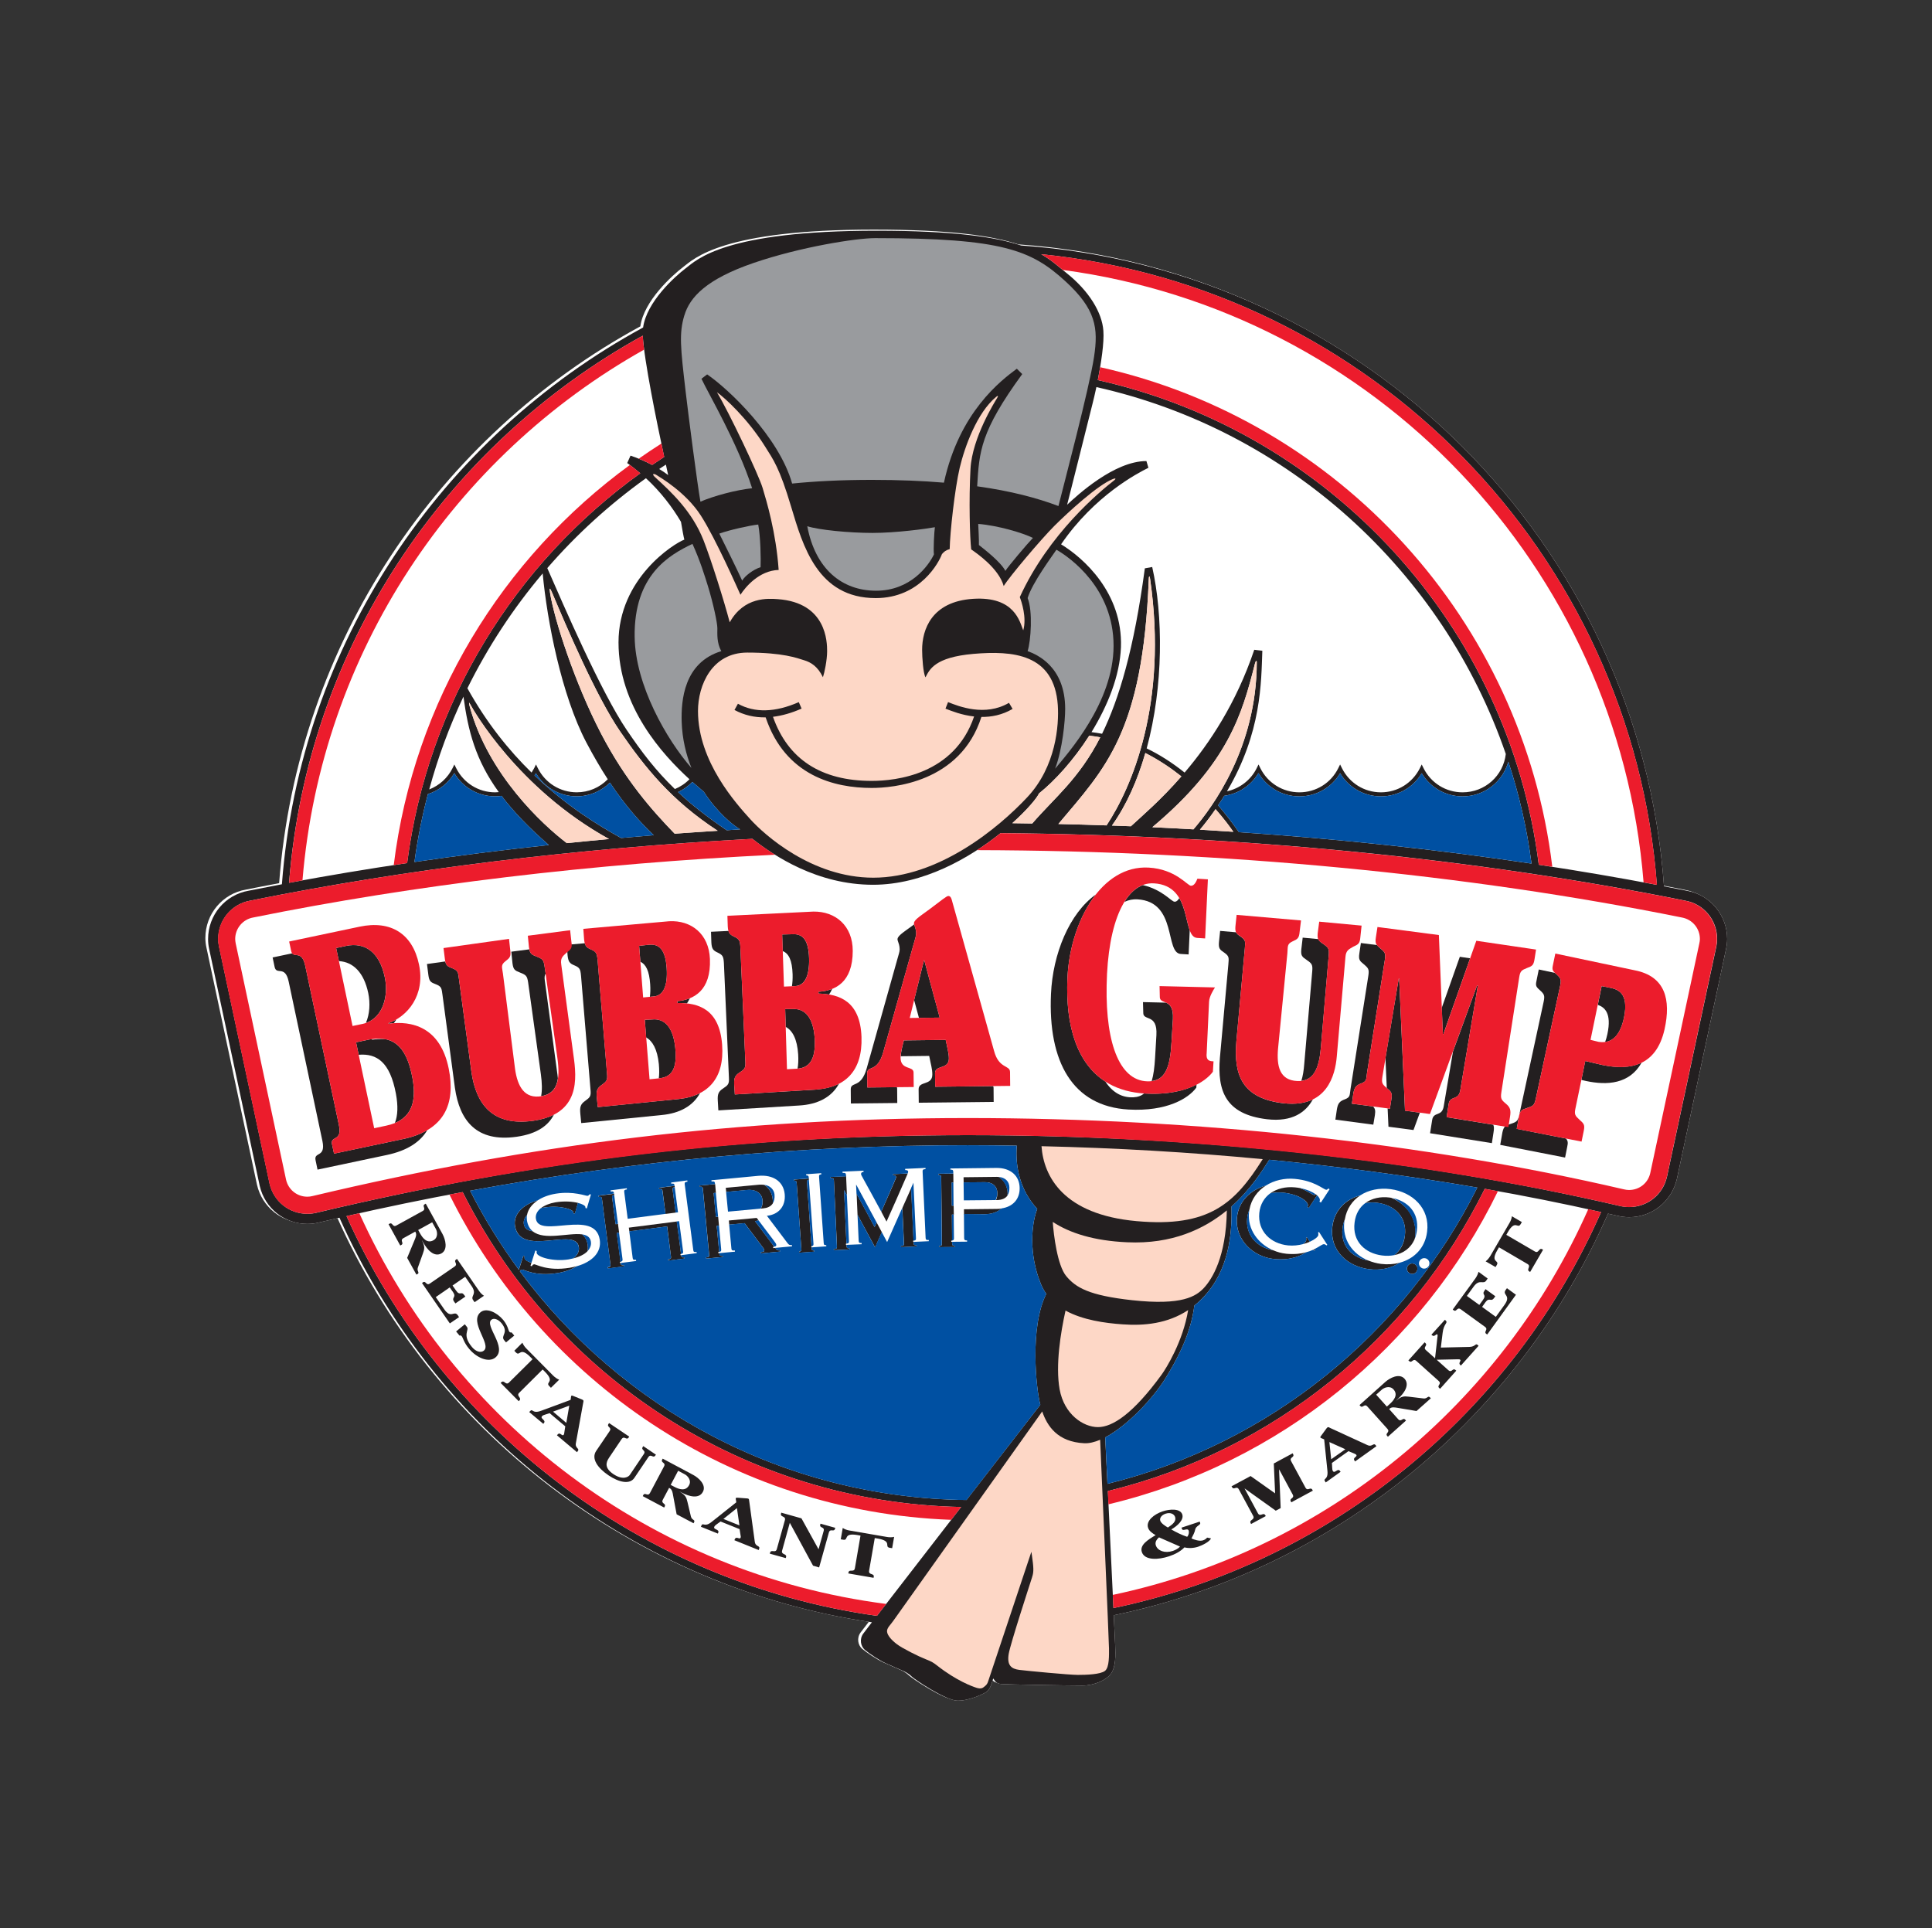 <svg xmlns="http://www.w3.org/2000/svg" id="Layer_1" viewBox="0 0 717.68 716.32"><rect x="0" y="0" width="717.68" height="716.32" fill="#333333" stroke="none"/><path d="M625.69,330.54c-2.83-.59-5.7-1.12-8.56-1.67-9.21-127.34-111.41-229.27-238.84-238.08-9.5-3.15-25.04-5.49-53.75-5.49-56.37,0-66.61,10.73-70.86,13.97-3.93,3.01-14.49,12.45-15.81,21.97-74.87,40.71-127.41,117.48-134.18,206.85-4.07.79-8.22,1.55-12.32,2.39-8.73,1.51-15.08,9.07-15.08,17.96,0,1.17.12,2.36.42,3.71,0,0,18.74,87.88,18.76,88.02,1.93,8.3,9.21,14.11,17.73,14.11,1.45,0,2.9-.18,4.28-.54,2.56-.59,5.12-1.16,7.64-1.74,35.24,79.12,109.28,137.3,197.78,150.28-1.89,2.45-3.04,3.96-3.24,4.22-1.48,2.04-.94,4.67.55,5.98,1.51,1.31,5.55,4.04,7.9,5.06,1.67.75,5.05,2.24,5.97,2.62.94.36,2.42,1.12,3.56,2.24,1.12,1.12,12.55,8.8,16.84,8.97,4.3.21,9.74-2.4,10.84-3.16,1.14-.75,1.87-2.24,2.61-5.05.77.94.96,1.86,3,2.06,2.07.17,25.65.55,30.14.55s9-2.05,10.67-4.48c1.7-2.43,1.7-6.55,1.5-10.67-.04-.88-.25-5-.51-10.94,82.46-17.09,150.62-73.77,183.63-149.2,1.12.28,2.32.5,3.43.77,1.48.36,2.93.54,4.36.54,8.54,0,15.79-5.8,17.77-14.23,0,0,18.24-85.39,18.24-85.45.3-1.29.42-2.49.42-3.65,0-8.9-6.36-16.45-14.89-17.91h0Z" fill="#fff"></path><path d="M626.71,330.93c-2.85-.57-5.73-1.12-8.58-1.67-9.18-127.32-111.4-229.26-238.82-238.06-9.52-3.18-25.09-5.49-53.74-5.49-56.39,0-66.63,10.72-70.87,13.97-3.94,3-14.52,12.46-15.8,21.98-74.89,40.7-127.43,117.47-134.18,206.84-4.12.78-8.24,1.58-12.33,2.39-8.75,1.5-15.09,9.06-15.09,17.96,0,1.17.11,2.36.4,3.71,0,0,18.75,87.91,18.79,88.03,1.92,8.3,9.2,14.09,17.71,14.09,1.45,0,2.9-.17,4.28-.53,2.55-.6,5.1-1.16,7.62-1.76,35.26,79.14,109.3,137.32,197.78,150.29-1.87,2.45-3.02,3.96-3.21,4.21-1.49,2.05-.93,4.69.55,5.99,1.52,1.31,5.54,4.03,7.89,5.05,1.67.75,5.03,2.26,5.98,2.63.93.36,2.42,1.12,3.54,2.24,1.13,1.12,12.55,8.8,16.85,8.98,4.29.19,9.72-2.43,10.86-3.18,1.12-.75,1.84-2.25,2.61-5.06.75.95.93,1.86,2.98,2.07,2.06.18,25.66.57,30.13.57s9.01-2.07,10.69-4.5c1.69-2.44,1.69-6.56,1.5-10.67-.06-.89-.26-5.01-.52-10.94,82.45-17.1,150.61-73.77,183.6-149.2,1.18.27,2.35.5,3.48.78,1.45.35,2.93.53,4.36.53,8.51,0,15.77-5.8,17.75-14.22,0,0,18.26-85.38,18.27-85.46.27-1.29.41-2.49.41-3.65,0-8.9-6.37-16.46-14.89-17.92h0Z" fill="#fff"></path><path d="M626.71,330.93c-2.85-.57-5.73-1.12-8.58-1.67-9.18-127.32-111.4-229.26-238.82-238.06-9.52-3.18-25.09-5.49-53.74-5.49-56.39,0-66.63,10.72-70.87,13.97-3.94,3-14.52,12.46-15.8,21.98-74.89,40.7-127.43,117.47-134.18,206.84-4.12.78-8.24,1.58-12.33,2.39-8.75,1.5-15.09,9.06-15.09,17.96,0,1.17.11,2.36.4,3.71,0,0,18.75,87.91,18.79,88.03,1.92,8.3,9.2,14.09,17.71,14.09,1.45,0,2.9-.17,4.28-.53,2.55-.6,5.1-1.16,7.62-1.76,35.26,79.14,109.3,137.32,197.78,150.29-1.87,2.45-3.02,3.96-3.21,4.21-1.49,2.05-.93,4.69.55,5.99,1.52,1.31,5.54,4.03,7.89,5.05,1.67.75,5.03,2.26,5.98,2.63.93.36,2.42,1.12,3.54,2.24,1.13,1.12,12.55,8.8,16.85,8.98,4.29.19,9.72-2.43,10.86-3.18,1.12-.75,1.84-2.25,2.61-5.06.75.95.93,1.86,2.98,2.07,2.06.18,25.66.57,30.13.57s9.01-2.07,10.69-4.5c1.69-2.44,1.69-6.56,1.5-10.67-.06-.89-.26-5.01-.52-10.94,82.45-17.1,150.61-73.77,183.6-149.2,1.18.27,2.35.5,3.48.78,1.45.35,2.93.53,4.36.53,8.51,0,15.77-5.8,17.75-14.22,0,0,18.26-85.38,18.27-85.46.27-1.29.41-2.49.41-3.65,0-8.9-6.37-16.46-14.89-17.92h0ZM615.5,328.73c-14.35-2.73-28.96-5.22-43.89-7.48-11.18-88.98-77.57-160.79-163.81-180.05,1.24-6.41,2.41-13.93,2.07-18.32-.48-6.73-5.24-14.71-13.71-21.47-2.81-2.19-5.31-4.65-9.38-6.97,122.31,12.16,219.46,111.16,228.7,234.29h0ZM394.16,202.21c12.47-18.2,28.45-26.44,32.44-28.43l-.74-2.5c-11.97,0-25.71,12.73-29.45,16.22,0,0,8-31.67,9.47-37.67.4-1.55.88-3.65,1.4-6.03,71.13,15.95,128.69,68.24,152.08,136.31-.94,8.09-7.74,14.24-16.05,14.24-6.21,0-11.75-3.45-14.52-9l-.67-1.35-.66,1.35c-2.79,5.55-8.31,9-14.49,9s-11.71-3.45-14.49-9l-.67-1.35-.67,1.35c-2.73,5.55-8.29,9-14.47,9s-11.73-3.45-14.5-9l-.66-1.35-.67,1.35c-2.19,4.44-6.31,7.58-11.06,8.62,12.92-21.9,12.7-40.58,13.14-52.22l-3-.36c-6.72,19.92-16.65,34.79-25.87,45.62-4.94-3.95-9.67-6.85-14.09-8.98,6.32-23.25,6.07-49.6,2.05-67.39l-2.74.5c-4.01,30.09-9.62,48.64-15.88,61.45-1.46-.26-2.76-.47-3.93-.61,5.96-9.71,10.53-20.86,10.94-31.58.68-20.2-13.99-33.18-22.23-38.18h0ZM426.74,215.14c0-.87.27-1.74.5,0,6.65,46.38-6.93,77.51-16.19,91.49-5.98-.21-11.93-.39-17.9-.52,17.39-20.71,31.38-33.99,33.59-90.97h0ZM425.47,279.75c4.97,2.53,9.42,5.53,13.38,8.67-7.59,8.73-14.63,14.71-18.76,18.53-2.35-.1-4.7-.17-7.04-.26,5.51-7.72,9.57-17.03,12.41-26.94h0ZM466.23,246.35c.19-.83.62-1.11.62-.38,0,31.88-16.62,54.13-23.52,62.13-5.06-.3-10.15-.56-15.27-.8,28.28-23.74,33.38-42.07,38.16-60.95h0ZM451.54,300.59c3.24,3.7,5.49,6.76,6.61,8.42-4.15-.27-8.27-.54-12.41-.79,2.17-2.58,4.07-5.12,5.81-7.63h0ZM452.5,299.16c.8-1.17,1.55-2.36,2.28-3.52,5.26-.73,9.97-3.85,12.7-8.44,3.21,5.37,8.9,8.65,15.19,8.65s11.97-3.27,15.14-8.6c3.19,5.33,8.89,8.6,15.16,8.6s11.99-3.27,15.15-8.6c3.18,5.33,8.89,8.6,15.19,8.6,8.11,0,14.91-5.41,16.99-12.89,4.01,12.17,6.93,24.83,8.61,37.86-35.05-5.23-71.49-9.16-108.68-11.67-2.58-3.69-5.18-7-7.74-9.99h0ZM385.95,294.76c5.82-4.63,12.85-12.34,18.68-21.46,1.4.15,2.73.36,4.09.61-8,15.58-17.01,22.43-25.27,32.01-2.48-.04-4.94-.08-7.41-.11,5.67-5.09,9.24-9.45,9.92-11.05h0ZM261.44,294.14c4.92,7.6,10.73,12.36,13.51,13.97-1.67.09-3.31.21-5,.32-7.42-5.04-13.22-9.61-18.07-14.17,1.99-.92,3.79-2.21,5.32-3.78,1.68,1.48,3.13,2.71,4.24,3.66h0ZM168.77,287.22c3.18,5.34,8.89,8.62,15.16,8.62.81,0,1.6-.07,2.39-.18,4.31,5.71,9.98,11.66,17.55,18.27-16.88,1.81-33.54,3.9-49.91,6.3,1.16-8.6,2.84-17.01,4.99-25.23,4.13-1.3,7.61-4.07,9.82-7.78h0ZM159.45,293.26c3.24-11.93,7.49-23.45,12.71-34.46,1.73,12.77,4.48,23.54,13.13,35.47-.47.05-.91.08-1.36.08-6.17,0-11.7-3.45-14.48-9l-.67-1.35-.66,1.35c-1.82,3.66-4.93,6.46-8.66,7.92h0ZM174.59,262.81c-.48-1.67-.56-2.43.27-.84.84,1.58,17.52,31.07,51.38,49.73-5.25.49-10.48.98-15.68,1.52-9.2-6.98-29.08-25.5-35.97-50.4h0ZM173.62,255.69c7.6-15.37,17.01-29.7,27.97-42.66,1.66,17.79,7.01,45.25,16.21,62.78,2.75,5.2,5.39,9.71,7.97,13.68-3.04,3.1-7.1,4.85-11.52,4.85-6.17,0-11.72-3.45-14.48-9l-.67-1.35-.65,1.35c-.32.59-.64,1.13-.99,1.67-8.34-8.15-16.64-18.37-23.83-31.32h0ZM198.56,288.07c.17-.28.35-.56.51-.85,3.19,5.34,8.89,8.62,15.17,8.62,4.63,0,9.07-1.88,12.35-5.09,5.8,8.71,11.22,14.72,16.25,19.53-4.06.33-8.11.67-12.14,1.03-8.4-4.66-20.22-11.84-32.14-23.25h0ZM223.24,272.45c-9.71-18.71-17.37-42.37-18.91-52.21-.38-2.43.06-1.63.78,0,5.21,12.35,16.26,38.37,25.23,51.46,9.17,13.33,18.97,25.66,36.26,36.93-5.34.33-10.68.69-15.98,1.08-8.31-8.59-18.26-19.71-27.38-37.26h0ZM252.97,193.9c.44,2.65.99,5.66,1.24,6.57-3.99,1.49-24.45,14.46-24.45,38.18s16.25,41.61,26.35,50.83c-1.52,1.58-3.38,2.81-5.41,3.65-7.15-6.89-12.34-13.75-17.92-21.99-9.45-13.92-23.47-46.34-29.48-60.09,10.85-12.52,23.18-23.74,36.65-33.39,5.53,5.11,9.78,10.73,13.03,16.23h0ZM248.21,176.5c-.94-.74-2.09-1.51-3.34-2.27.82-.55,1.65-1.09,2.49-1.63.36,1.58.63,2.91.85,3.91h0ZM238.77,124.7c.48,9.09,5.21,32.21,7.96,45.05-1.5.98-2.98,1.98-4.47,2.97-2.63-1.38-5.49-2.63-8.04-3.45l-1.23,2.75c1.73,1.22,3.32,2.5,4.86,3.8-46.51,33.44-78.93,85.23-86.61,144.81-14.9,2.21-29.54,4.65-43.86,7.33,6.84-87.59,58.18-162.89,131.38-203.26h0ZM325.76,600.28c-88.1-12.37-161.84-69.97-197.04-148.5,14.46-3.3,28.84-6.26,43.15-8.92,34.19,68.17,104.09,115.33,185.16,116.98-11.96,15.45-24.48,31.66-31.27,40.44h0ZM386.37,521.57c.03.09.06.19.08.28-2.89,3.7-14.61,18.88-27.43,35.39-67.91-.77-128.17-34.04-165.91-84.97.18-.36.36-.54.77-.62.73-.12,4.82,2.65,13.22,1.3,2.81-.47,5.27-1.35,7.21-2.58-.85.23-1.79.45-2.72.61-8.39,1.35-12.49-1.4-13.19-1.29-.46.06-.62.29-.83.71l-.51-.16.35-1.08c-1.46-.5-2.47-1.15-2.56-1.77-.04-.2.05-.45.05-.67l-.49-.19-1.67,5.19c-6.81-9.27-12.89-19.07-18.11-29.38,61.69-11.32,122.62-16.89,184.81-16.89,6.08,0,12.18.07,18.26.17-.63,8.02,1.3,16.66,7.61,23.48-2.09,5.24-3.34,16.74,1.44,28.12.52,1.26,1.18,2.4,1.91,3.45-6.28,12.47-3.71,35.43-2.29,40.9h0ZM410.56,533.98c8.39-4.43,17.88-14.64,22.38-21.96,6.51-10.56,9.66-18.79,10.73-27.02,1.74-1.38,3.43-3.04,5.01-4.98,8.57-10.54,8.94-23.81,8.79-31.82,7.2-6.41,11.54-13.48,14.02-17.36,26.39,2.56,52.22,6.04,77.28,10.33-27.12,54.33-77.18,95.25-137.39,110.07-.37-8.1-.69-14.56-.83-17.26h0ZM413.61,597.4c-.58-12.01-1.43-29.63-2.07-43.49,61.54-14.91,112.58-56.7,140-112.27,14.71,2.58,29.13,5.46,43.21,8.64-32.69,74.32-99.85,130.15-181.14,147.11h0ZM637.54,351.76s-18.31,85.41-18.31,85.41c-1.49,6.66-7.28,11.25-14.05,11.25-1.14,0-2.3-.14-3.49-.42-73.86-17.18-157.64-26.29-242.24-26.29s-160.37,9.42-241.81,28.8c-1.13.28-2.29.42-3.43.42-6.76,0-12.54-4.59-14.06-11.2-.02-.06-18.76-87.94-18.76-87.94-.24-1.09-.34-2.01-.34-2.95,0-7.08,5.04-13.07,11.99-14.27,57.86-11.7,121.22-19.44,186.45-22.94,8.05,6.31,24.03,17.06,44.82,17.06,18.67,0,35.87-9.96,47.36-19.18,88.8.71,176.5,9.35,254.3,25.08,6.87,1.17,11.9,7.17,11.9,14.25,0,.94-.12,1.85-.31,2.92h0Z" fill="#231f20"></path><path d="M625.92,334.6c-77.81-15.72-165.47-24.35-254.27-25.08-2.65,2.12-5.54,4.26-8.73,6.3,91.34.22,181.82,8.85,261.75,25.01,4.02.7,6.79,4.07,6.79,8.02,0,.5-.07,1.01-.21,1.62.03-.04-18.24,85.37-18.24,85.37-.84,3.68-4.04,6.24-7.91,6.24-.59,0-1.24-.1-1.93-.26-74.46-17.32-158.71-26.47-243.77-26.47s-161.32,9.48-243.29,28.97c-.68.17-1.31.25-1.94.25-3.8,0-7.05-2.58-7.9-6.29.02.12-18.72-87.83-18.72-87.83-.11-.6-.18-1.1-.18-1.61,0-3.95,2.83-7.32,6.71-8,60.13-12.16,126.04-20.04,193.83-23.31-3.37-2.08-6.17-4.18-8.43-5.91-65.24,3.51-128.61,11.25-186.48,22.95-6.95,1.2-12.02,7.19-12.02,14.27,0,.94.14,1.85.36,2.95,0,0,18.76,87.88,18.76,87.94,1.54,6.61,7.31,11.2,14.07,11.2,1.13,0,2.3-.14,3.41-.42,81.46-19.38,160.57-28.8,241.82-28.8s168.39,9.11,242.26,26.29c1.17.29,2.32.42,3.44.42,6.78,0,12.55-4.6,14.1-11.25,0,0,18.27-85.38,18.29-85.41.19-1.07.31-1.98.31-2.92,0-7.08-5.05-13.07-11.88-14.25h0Z" fill="#ec1c2c"></path><path d="M212.99,450.29c0,.12,0,.26.02.46l.55.14,1.15-4.02c-2.03-.5-5.01-.75-8.37-.22-2.23.39-4.14,1.17-5.42,2.18.29-.06.6-.15.95-.2,6.13-1.02,10.96.66,11.12,1.66h0Z" fill="#231f20"></path><path d="M216.21,458.56c-4.95-.67-14.08,2.37-18.33-1.15-1.77-.26-3.01-.98-3.28-2.64-.19-1.27.26-2.41,1.17-3.39.38-2.1,1.8-4.02,4.05-5.49-5.74,1.59-9.19,5.39-8.52,9.45,1.94,11.97,22.49.28,23.72,7.84.26,1.6-.45,3.08-2.04,4.31,2.49-.64,4.28-1.59,5.34-2.76.1-.74.11-1.5,0-2.31-.31-1.79-1.02-3.02-2.09-3.87h0Z" fill="#231f20"></path><path d="M246.12,442.44l1.1,8.53,3.78-.49-1.14-8.54c-.05-.62.12-.83.8-.94l-.06-.47-5.77.75.05.45c.9-.13,1.16,0,1.25.71h0Z" fill="#231f20"></path><path d="M230.56,469.28v-.05l-.24.02-.07-.44c.11,0,.17-.03.26-.04l-1.4-10.73.87-.11-.42-3.25-.88.12-1.29-9.92c-.07-.62.11-.83.78-.93l-.05-.47-5.79.73.08.46c.88-.11,1.13,0,1.2.72l3.16,24.4c.11.71-.09.88-.99,1.02l.06.44,6-.78-.05-.45c-.89.12-1.13,0-1.22-.71h0Z" fill="#231f20"></path><path d="M253.04,466.37v-.06l-.22.03-.08-.44c.1,0,.16-.02.25-.05l-1.59-12.07-17.81,2.29.19,1.37,14.05-1.82,1.42,11.23c.09.72-.11.88-1.01,1.02l.06.44,6.01-.77-.05-.45c-.88.11-1.13,0-1.23-.71h0Z" fill="#231f20"></path><path d="M283.24,445.75c.14,1.41-.12,2.47-.64,3.25l.98-.1c1.4-.13,2.73-.66,3.49-1.83.06-.48.06-.96-.02-1.45-.24-2.43-1.37-4.28-3.14-5.45-.6-.08-1.2-.11-1.93-.06l-12.38,1.16.16,1.54,7.77-.73c3.54-.33,5.5,1.46,5.71,3.68h0Z" fill="#231f20"></path><path d="M285,451.65s-.05.02-.07.02l.03.03s.03-.03.05-.05h0Z" fill="#231f20"></path><path d="M288.18,463.87l-.18-.28-.77.08-.03-.46c.17-.02.28-.05.41-.06l-7.16-9.52c.45-.04.92-.14,1.35-.26l-.71-.92-10.34.96.14,1.54,5.72-.54,6.22,8.29c.79,1.04,1.05,1.32,1.09,1.72.03.46-.2.62-1.22.76l.05.44,7.02-.65-.03-.45c-.85.04-1.15-.08-1.56-.65h0Z" fill="#231f20"></path><path d="M267.24,465.77l-.05-.23-.35.04-.04-.44c.12,0,.24-.04.35-.05l-.91-9.71.84-.08-.3-3.27-.84.07-.84-8.88.84-.07-.28-3.27-5.85.56.04.45c.97-.1,1.19.04,1.26.72l2.33,24.53c.06.7-.14.87-1.12.97l.06.44,6.16-.59-.04-.45c-.96.09-1.19-.04-1.27-.75h0Z" fill="#231f20"></path><path d="M301.5,463.73l-.02-.33h-.09s-.03-.44-.03-.44t.09,0l-1.68-23.78c-.05-.66.13-.85.75-.91l-.07-.45-5.49.39.04.44c.66-.04.89.11.94.8l1.74,24.57c.05.71-.17.87-.84.93l.04.44,5.59-.39-.03-.46c-.67.05-.9-.07-.95-.8h0Z" fill="#231f20"></path><path d="M331.79,436.19v.45c.76,0,1.05.16,1.08.62.03.46-.17.69-5.5,12.87.6,1.14,1.24,2.35,1.95,3.68l3.73-8.36c2.84-6.5,3.81-8.66,4.15-9.51l-5.41.26h0Z" fill="#231f20"></path><path d="M314.49,462.92l-.04-.46-.19.02-.03-.44c.07,0,.14-.03.2-.03l-.88-19.83h.06l1,1.83-.31-7.05-5.77.27v.45c.98-.04,1.22.09,1.24.81l1.14,24.6c.02.71-.2.86-1.17.91l.02.44,5.84-.25-.04-.46c-.82.04-1.06-.1-1.07-.81h0Z" fill="#231f20"></path><path d="M324.89,455.83c-3.19-5.94-5.31-9.81-6.68-12.37l.34,7.84,6.53,12.1,2.5-5.64-1.94-3.62c-.28.55-.51,1.11-.75,1.71h0Z" fill="#231f20"></path><path d="M339.38,461.81v-.46h-.15l-.03-.44c.06,0,.1,0,.16-.02l-.89-19.49-3.27,7.35.61,13.19c.01.72-.2.9-1.09.93v.45s5.83-.27,5.83-.27l-.02-.44c-.88.05-1.12-.1-1.16-.8h0Z" fill="#231f20"></path><path d="M371.02,437.24c-.23-.02-.48-.04-.72-.04l-12.37.14.04,1.92,7.86-.08c2.68-.04,4.61,1.33,4.65,4.02,0,1.02-.14,1.9-.5,2.63h.18c2.09-.03,3.37-.66,4.09-1.69.02-.26.06-.52.06-.79-.04-2.67-1.24-4.82-3.31-6.11h0Z" fill="#231f20"></path><path d="M353.69,461.94v-.59h-.34v-.46c.16,0,.25-.02.34-.02l-.09-9.66h.72s-.07-3.3-.07-3.3h-.67l-.08-8.6h.66l-.03-3.3-5.54.06v.45c.83,0,1.03.14,1.05.85l.27,24.63c0,.71-.25.86-1.06.87v.45l5.93-.05-.02-.46c-.83.01-1.05-.13-1.06-.85h0Z" fill="#231f20"></path><path d="M358.08,449.24l.02,1.93,7.75-.09c2.64-.04,4.73-.79,6.18-2.13-.57.11-1.1.16-1.71.16l-12.25.13h0Z" fill="#231f20"></path><path d="M485.17,459.85c.06.19.1.51.06.91-.05.41-.46.91-1.2,1.43.94-.25,1.78-.54,2.53-.87l-1.07-1.69-.32.21h0Z" fill="#231f20"></path><path d="M488.22,443.96c-.68-.06-2.3-1.44-5.32-2.6-.58-.11-1.19-.2-1.86-.26-3.47-.33-6.72.46-9.16,2.22,1.49-.33,3.08-.4,4.69-.25,5.65.54,9.44,3.15,9.28,4.76-.03.1-.06.34-.18.54l.54.36,3.05-4.69c-.16-.12-.3-.25-.5-.37-.17.2-.38.31-.53.29h0Z" fill="#231f20"></path><path d="M477.77,465.75c-1.65-.17-3.31-.61-4.83-1.28-5.93-1.01-10.25-5.49-9.64-11.85.14-1.23.44-2.33.84-3.35.71-3.83,2.99-6.86,6.1-8.83-5.62,1.52-10.16,5.79-10.73,11.88-.8,8.32,6.17,14.67,13.78,15.39,6.28.63,9.97-1.28,12.02-2.52-1.94.54-4.39.86-7.54.57h0Z" fill="#231f20"></path><path d="M487.75,464.3c.2.09.37.2.5.34l.33-.2-.27-.39c-.17.07-.37.18-.56.25h0Z" fill="#231f20"></path><path d="M511.67,446.85c6.18.79,11.11,5.13,10.2,12.25-.4,3.27-1.88,5.65-3.94,7.18,3.35-.64,6.19-2.63,7.6-6.04.04-.23.09-.43.14-.67.88-6.91-3.06-12.18-8.85-14.59-.21-.04-.44-.08-.64-.1-3.35-.44-6.6.25-9.04,2.08,1.46-.29,2.98-.32,4.53-.12h0Z" fill="#231f20"></path><path d="M519.85,469.13c-2.14.55-4.48.7-6.86.4-1.67-.22-3.23-.65-4.71-1.25-5.86-1.02-10.44-5.29-9.56-12.15.17-1.14.43-2.19.84-3.12.66-3.94,2.78-6.95,5.66-8.87-5.27,1.38-9.49,5.32-10.27,11.5-1.13,8.68,5.36,14.8,13.56,15.85,4.17.56,8.21-.29,11.35-2.36h0Z" fill="#231f20"></path><path d="M522.65,471.03c-.14,1.05.55,2.05,1.64,2.22,1.07.17,2.05-.61,2.22-1.61.16-1.07-.53-2.06-1.62-2.25-1.08-.16-2.07.6-2.23,1.64h0Z" fill="#231f20"></path><path d="M193.25,361.33c2.11.85,2.56,1.16,2.93,3.59l4.74,34.17c.44,3.22.51,5.94.09,8.12.1,0,.19,0,.27-.03,3.67-.7,5.45-2.95,5.96-6.54-.08-.96-.23-1.92-.35-2.8l-4.51-33.59c-.19-1.21-.05-1.96.32-2.58l-.42-2.7c-.33-2.44-.81-2.75-2.9-3.59-1.76-.68-2.39-1-2.77-2.7l-6.67.87.44,4.37c.31,2.33.89,2.65,2.87,3.41h0Z" fill="#231f20"></path><path d="M198.07,416.36c-14.89,2.1-21.22-5.89-22.96-18.21l-4.62-34.43c-.32-2.43-.27-3.12-2.37-3.98-1.71-.64-2.34-.96-2.73-2.56l-6.78.95.53,4.16c.32,2.35.89,2.66,2.86,3.4,2.11.85,2.02,1.54,2.38,3.97l4.6,34.42c1.74,12.33,8.1,20.33,22.96,18.22,7.72-1.1,11.8-4.26,13.82-8.21-2.04,1.05-4.57,1.82-7.68,2.28h0Z" fill="#231f20"></path><path d="M485.42,356.64c1.86,1.28,2.25,1.7,2.04,4.15l-2.96,34.36c-.18,2.49-.53,4.62-1.09,6.39,4.75-.55,6.62-4.96,7.25-12.32l2.93-34.38c.21-2.45-.18-2.86-2.03-4.14-1.01-.7-1.6-1.13-1.87-1.83l-5.78-.54-.51,4.36c-.21,2.35.25,2.76,2.03,3.95h0Z" fill="#231f20"></path><path d="M476.73,409.86c-15.32-1.82-18.49-10.44-17.47-22.86l3.15-34.6c.19-2.43.42-3.08-1.44-4.39-.96-.62-1.51-1.05-1.82-1.67l-5.91-.51-.43,4.17c-.2,2.37.29,2.79,2.04,3.96,1.85,1.31,1.62,1.94,1.44,4.39l-3.13,34.59c-1.03,12.4,2.13,21.01,17.46,22.85,9.51,1.12,14.49-2.67,17.07-7.38-2.74,1.34-6.27,1.98-10.95,1.43h0Z" fill="#231f20"></path><path d="M294.39,347.06l-3.84.1.2,6.16c2.25.87,3.52,3.41,3.68,8.66.04,1.69-.05,3.13-.25,4.38l1.33-.05c3.27-.2,5.23-3.54,5.04-10.27-.19-6.99-2.44-9.18-6.17-8.99h0Z" fill="#231f20"></path><path d="M302.63,385.78c-.52-8.27-3.96-11.19-8.21-10.92h-2.75l.2,6.63c2.48,1.3,4.26,4.47,4.63,10.23.12,2.11.03,3.85-.23,5.28,4.12-.33,6.85-3.06,6.36-11.23h0Z" fill="#231f20"></path><path d="M303.02,404.79l-30.05,1.8-.23-3.57c-.13-2.36.19-3.44,2.01-4.59,1.89-1.25,2.27-1.64,2.13-4.1l-1.85-42.46c-.14-2.44-.39-3.01-2.43-3.97-1.09-.52-1.7-.99-1.99-2.06l-6.49.31.13,3.94c.12,2.36.65,3,2.25,3.74,2.03.95,2.25,1.52,2.41,3.96l1.86,42.46c.15,2.46-.28,2.85-2.14,4.1-1.81,1.15-2.13,2.22-1.99,4.58l.21,3.58,30.05-1.82c6.83-.41,12-3.02,14.77-8.11-2.43,1.26-5.36,1.95-8.64,2.18h0Z" fill="#231f20"></path><path d="M304.03,368.44l.05.66c1.29.03,2.6.16,3.87.35.46-.61.83-1.33,1.19-2.09-1.64.65-3.39.99-5.11,1.08h0Z" fill="#231f20"></path><path d="M241.13,350.96l-3.71.41.46,5.92c2.03.91,3.32,3.4,3.64,8.34.12,1.81.07,3.35-.11,4.67l1.59-.14c3.3-.35,5.1-3.75,4.65-10.48-.47-6.95-2.8-9.06-6.52-8.72h0Z" fill="#231f20"></path><path d="M244.91,400.58c4.19-.41,6.77-2.98,5.94-11.24-.83-8.27-4.37-11.05-8.6-10.61l-2.72.11.5,6.57c2.36,1.31,4.15,4.37,4.71,9.88.19,2.14.18,3.87-.02,5.31l.19-.02h0Z" fill="#231f20"></path><path d="M252.03,408.3l-29.97,2.99-.37-3.57c-.23-2.35.05-3.44,1.82-4.66,1.83-1.33,2.21-1.74,1.99-4.18l-3.52-42.36c-.28-2.45-.51-3-2.6-3.87-1.22-.52-1.83-1.01-2.14-2.24l-6.68.58.28,3.94c.26,2.35.79,2.97,2.41,3.65,2.09.87,2.35,1.42,2.58,3.88l3.52,42.34c.25,2.45-.16,2.86-1.98,4.18-1.74,1.21-2.02,2.31-1.81,4.66l.35,3.58,29.97-3c6.61-.64,11.53-3.32,14.17-8.16-2.29,1.18-4.97,1.93-8.01,2.23h0Z" fill="#231f20"></path><path d="M251.6,371.94l.06.67c1.18-.04,2.36.02,3.52.15.4-.59.75-1.22,1.09-1.93-1.51.62-3.1.95-4.68,1.1h0Z" fill="#231f20"></path><path d="M333.17,403.88l-10.99.11-.04-5.27c-.04-3.01,3.81-.14,5.95-7.81l11.44-40.68c.32-1.24.82-2.55.8-3.5-.03-1.41-.37-2.15-.75-3.33h0c-.12.07-.2.18-.32.25-4.05,2.99-6.26,4.21-5.8,5.7.38,1.17.72,1.9.74,3.32.02.95-.51,2.27-.82,3.51l-11.42,40.68c-2.12,7.66-5.95,4.78-5.93,7.82l.04,5.26,17.24-.18-.05-5.39c-.02-.19-.05-.35-.09-.49h0Z" fill="#231f20"></path><polygon points="343.32 356.7 343.24 356.7 339.57 371.54 341.36 378.13 349.07 378.04 343.32 356.7 343.32 356.7" fill="#231f20"></polygon><path d="M368.93,403.48l-21.52.24-.07-5c-.05-3.21,5.17-1.29,5.14-5.52-.03-2.08-.54-3.59-1.18-6.88l-15.54.18c-.64,2.45-1.1,4.4-1.15,5.89l10.56-.12c.63,3.3,1.16,4.79,1.16,6.87.05,4.24-5.13,2.32-5.09,5.55l.05,4.97,27.83-.3-.04-5.18c0-.28-.07-.5-.14-.68h0Z" fill="#231f20"></path><polygon points="535.97 384.19 536.15 384.22 546.1 356.01 542.28 355.44 535.58 374.37 535.97 384.19 535.97 384.19" fill="#231f20"></polygon><path d="M510.03,411.04l-7.85-1.02.54-3.82c.41-2.31,1.06-3.04,3.01-3.75,2.05-.8,1.72-1.5,2.08-3.91l6.61-41.94c.39-2.42.04-2.85-1.65-4.26-.58-.49-1.01-.87-1.28-1.25l-5.96-.76-.57,3.83c-.35,2.33.06,2.77,1.69,4.1,1.68,1.42,2.01,1.86,1.64,4.27l-6.6,41.95c-.38,2.43-.05,3.11-2.07,3.9-1.96.71-2.63,1.44-3.01,3.76l-.56,3.81,14.09,1.86.59-3.53c.25-1.75.09-2.43-.7-3.25h0Z" fill="#231f20"></path><path d="M537.38,415.03l.75-4.91c.5-3.25,3.68-1.1,4.32-5.1l6.52-38.87-.27-.06-8.95,24.5-3.45,20.38c-.63,3.99-3.76,1.84-4.29,5.09l-.78,4.93,22.96,3.68.61-3.98c.21-1.23.21-2.11-.08-2.85l-17.35-2.81h0Z" fill="#231f20"></path><path d="M521.91,412.62l-2.16-49.1-.16-.02-4.94,29.6.5,11.14s.03,0,.04,0c1.62,1.33,2.02,1.79,1.67,4.1l-.56,3.55-.84-.12.31,6.8,9.3,1.23,2.36-6.44-5.52-.75h0Z" fill="#231f20"></path><path d="M596.24,387.1c2.42-.32,5.5-2.01,7-8.91,2.03-9.61-2.63-10.69-5.11-11.23l-3.16-.62-1.42,6.97c2.46.84,5.22,3.01,3.55,10.83-.22,1.12-.53,2.09-.85,2.97h0Z" fill="#231f20"></path><path d="M595.36,395.67l-6.49-1.51-1.43,7.02,1.79.42c7.76,1.65,16.1,1.15,20.59-6.85-4.26,2.1-9.48,1.94-14.45.91h0Z" fill="#231f20"></path><path d="M563.42,419.37l.81-4.59c.49-2.3,1.09-2.56,3.1-3.19,2.17-.7,2.63-.98,3.16-3.39l9.06-41.99c.51-2.41.16-2.87-1.49-4.39-.21-.13-.3-.27-.45-.39l-6-1.27-.71,3.51c-.49,2.29-.59,2.69,1.02,4.09,1.67,1.53,2.01,1.97,1.5,4.38l-9.05,42c-.53,2.39-1.03,2.67-3.16,3.37-2.04.62-2.61.89-3.12,3.22l-.8,4.59,24.09,4.71.78-3.92c.39-1.65.24-2.36-.47-3.15l-18.27-3.6h0Z" fill="#231f20"></path><path d="M149.76,423.14l-25.68,5.43-.75-3.5c-.7-3.27,3.92-.83,2.56-7.13l-12.52-59.21c-1.17-5.49-3.77-3.1-4.84-4.57l-7.26,1.53.74,3.51c.69,3.26,3.89-.83,5.23,5.47l12.53,59.22c1.31,6.3-3.23,3.85-2.55,7.12l.73,3.5,25.7-5.43c7.61-1.6,12.47-4.83,15.1-9.27-2.42,1.43-5.37,2.58-8.99,3.34h0Z" fill="#231f20"></path><path d="M142.92,362.98c-1.93-9.13-7.23-13.07-14.36-11.58l-3.69.79,1.02,4.86c5.34.3,9.3,4.27,10.9,11.85.79,3.81.54,7.85-.87,11.12,6.38-2.19,8.48-10.06,7-17.05h0Z" fill="#231f20"></path><path d="M138.21,386.26l-.05-.24h0c-.46.06-.94.13-1.4.25l-4.49.95.98,4.62c6.69-.54,11.63,2.66,13.83,14.51.81,4.42.72,8.03-.39,10.84,6.18-2.53,8.11-8.07,6.51-16.8-1.81-9.7-5.43-13.59-10.39-14.39-1.59-.05-3.14.04-4.61.26h0Z" fill="#231f20"></path><path d="M144.3,380.08l.04.23c.63-.1,1.27-.16,1.93-.2.34-.45.71-.91.99-1.41-.97.57-1.95,1.04-2.95,1.38h0Z" fill="#231f20"></path><path d="M425.35,406.25c-.1,0-.19-.02-.31-.04-1.06.86-2.36,1.35-4,1.43-4.33.22-7.81-1.87-10.42-5.83-10.37-6.66-14.91-20.33-14.1-38.48.53-11.52,4.31-23.11,10.57-31.05-9.86,7.02-16.02,22.07-16.68,36.97-1.14,25.23,8.03,41.76,28.81,42.94,14.2.79,22.24-4.12,25.17-8.13l.08-1.13c-4.31,2.23-10.58,3.81-19.13,3.31h0Z" fill="#231f20"></path><path d="M424.69,376.14c-.17,3.36,5.33.2,4.88,8.38l-.5,8.52c-.2,3.45-.57,6.32-1.25,8.58,5.31-.67,6.89-5.71,7.36-14.51l.52-8.53c.22-4.33-1.21-5.46-2.56-6.1l-8.56-.2.11,3.87h0Z" fill="#231f20"></path><path d="M417.7,335.05c1.5-.71,3.11-1.05,4.82-.95,14.91.87,10.11,19.95,16.1,20.29l2.92.18.41-8.94c-1.15-3.09-1.62-8.11-3.88-11.99-.43.73-1.03,1.41-1.8,1.34-1.15-.06-4.53-4.51-11.75-6.17-2.61.99-4.9,3.1-6.82,6.24h0Z" fill="#231f20"></path><path d="M160.54,454.07l1.36,2.45c.52.92.97,3.21-.89,4.24-2.33,1.29-3.95-.75-4.93-2.48l-.74-1.34,5.2-2.86h0ZM154.25,457.54l.14.26c.51.91-.07,2.12-.37,2.84l-2.77,6.66,3.43,6.21.37-.18c1.01-.58-.32-1.07.18-2.45l1.84-5.14c.65-1.74.81-2.61-.3-4.9l.03-.03.42.77c1.45,2.63,3.98,5.57,6.75,4.06,2.49-1.38,1.51-5.18.41-7.2l-6.22-11.28-.37.21c-1.2.66.71,1.7-.8,2.53l-9.74,5.36c-1.51.84-1.34-1.33-2.58-.65l-.33.19,4.34,7.9.38-.2c1.22-.67-.72-1.69.8-2.53l4.38-2.42h0Z" fill="#231f20"></path><path d="M168.11,477.57l1.25,1.8c1.6,2.33,1.88,0,3.17,1.84l.32.48-3.68,2.53-.51-.71c-1.06-1.56.99-1.48-.34-3.45l-1.26-1.79-5.19,3.6,3.11,4.47c2.61,3.83,3.68.26,5.11,2.31l.43.66-3.42,2.33-10.33-14.99.32-.25c1.16-.79,1.2,1.4,2.61.42l9.17-6.3c1.44-.99-.58-1.81.56-2.61l.33-.24,8.13,11.8c.49.74,1.18,1.47,1.9,1.9l-3.48,2.39-.58-.81c-1.05-1.58,1.6-2.06-.52-5.15l-2.4-3.48-4.7,3.24h0Z" fill="#231f20"></path><path d="M173.45,492.96c.98,1.17-1.92,2.88,1.83,7.4,1.27,1.57,3.17,2.45,4.48,1.37,2.86-2.39-5.63-10.59-1.24-14.25,2.15-1.75,6,0,8.4,2.86.87,1.06,1.34,2.02,1.65,2.79.28.76.43,1.32.67,1.63.26.29.56.29.8.22l1,1.18-3.07,2.54-.68-.81c-1.49-1.77,1.95-2.74-1.01-6.35-1.13-1.34-2.76-2.07-3.75-1.25-2.63,2.18,6.04,10.28,1.5,14.02-2.49,2.06-6.99.13-9.81-3.28-1.9-2.27-2.2-4-2.71-4.64-.29-.33-.55-.34-.79-.2l-1.29-1.56,3.24-2.67.79,1h0Z" fill="#231f20"></path><path d="M194.04,498.79c.32.78.9,1.61,1.52,2.22l9.92,10.02c.63.62,1.45,1.23,2.24,1.52l-3.06,3.01-.65-.65c-1.54-1.58,2.33-1.37-1.58-5.3l-.86-.85-8.69,8.64c-1.27,1.25,1.11,1.83.05,2.9l-.25.23-6.71-6.78.26-.23c1.07-1.06,1.62,1.32,2.86.08l8.73-8.65-.84-.86c-3.91-3.93-3.77-.06-5.31-1.63l-.62-.65,3.01-3.01h0Z" fill="#231f20"></path><path d="M211.47,522.19l-1.1,6.4-4.93-4.17,6.03-2.23h0ZM209.98,529.89l-.37,2.41c-.04.28-.05.51-.22.72-.64.75-1.31-1.25-2.28-.07l-.22.26,7.44,6.27.21-.27c1.02-1.22-1-1.06-.62-3.08l2.7-14.89c.06-.4.27-.86-.04-1.12-.19-.15-.57-.29-.74-.36l-2.7-1.09c-.27-.09-.72-.35-.92-.13-.09.11-.16.8-.17.92l-.09.59-11.01,4.07c-3.34,1.23-3.02-1.12-4.1.18l-.27.26,5.24,4.39.21-.26c.96-1.15-1.5-1.64-.69-2.56.24-.31.72-.49,1.14-.6l1.69-.55,5.8,4.89h0Z" fill="#231f20"></path><path d="M233.74,533.7l-.19.3c-.84,1.25-1.64-.82-2.64.61l-4.7,6.98c-1.28,1.91-1.53,3.88,1.62,6.02,3.68,2.48,5.72.95,6.13.3l5.19-7.71c.99-1.47-1.21-1.43-.38-2.68l.19-.29,4.7,3.18-.21.28c-.84,1.25-1.65-.83-2.63.65l-5.18,7.69c-1.65,2.47-5.55,1.77-9.59-.95-4.04-2.73-6.52-6.2-4.59-9.07l5-7.37c.97-1.48-1.25-1.43-.41-2.68l.21-.3,7.47,5.04h0Z" fill="#231f20"></path><path d="M251.91,546.38l2.47,1.32c.95.5,2.62,2.17,1.59,4.04-1.27,2.37-3.74,1.54-5.48.6l-1.35-.71,2.77-5.25h0ZM248.55,552.73l.26.15c.92.49,1.07,1.82,1.21,2.58l1.33,7.1,6.28,3.32.19-.34c.55-1.05-.82-.73-1.17-2.18l-1.26-5.32c-.42-1.79-.74-2.62-2.93-3.91v-.03s.78.4.78.4c2.66,1.41,6.42,2.49,7.87-.31,1.35-2.5-1.5-5.15-3.59-6.26l-11.34-6.05-.2.36c-.64,1.23,1.51,1.03.68,2.54l-5.2,9.82c-.82,1.53-1.86-.39-2.52.84l-.17.37,7.94,4.23.21-.36c.64-1.24-1.5-1.03-.7-2.55l2.35-4.43h0Z" fill="#231f20"></path><path d="M273.75,560.26l.93,6.41-5.96-2.38,5.03-4.03h0ZM274.73,568.06l.38,2.4c.06.29.11.51,0,.77-.34.91-1.61-.77-2.19.65l-.11.31,9.02,3.64.14-.32c.58-1.49-1.3-.71-1.59-2.75l-2.05-14.98c-.07-.41-.04-.91-.38-1.05-.24-.08-.64-.1-.81-.1l-2.9-.22c-.3-.02-.81-.09-.93.18-.05.12.1.78.11.92l.09.59-9.18,7.3c-2.77,2.22-3.23-.12-3.84,1.48l-.13.3,6.31,2.54.12-.31c.59-1.39-1.91-1.07-1.46-2.22.15-.35.55-.68.89-.92l1.45-1.04,7.05,2.83h0Z" fill="#231f20"></path><path d="M304.07,575.54l1.89-6.77c.48-1.71-1.65-.97-1.26-2.42l.1-.31,5.49,1.54-.1.32c-.41,1.44-1.8-.27-2.29,1.44l-3.62,12.96-2.26-.66-8.63-15.92-2.85,10.3c-.49,1.7,1.87,1.02,1.45,2.49l-.11.32-5.92-1.65.09-.34c.42-1.44,2.04.34,2.52-1.37l2.99-10.71c.48-1.71-1.83-1.02-1.43-2.48l.08-.33,7.51,2.11,6.35,11.5h0Z" fill="#231f20"></path><path d="M313.05,567.63c.67.47,1.62.8,2.51.95l13.88,2.39c.87.16,1.91.18,2.7-.03l-.73,4.2-.91-.14c-2.17-.39,1.1-2.46-4.37-3.42l-1.18-.19-2.1,12.11c-.29,1.75,1.98.83,1.72,2.31l-.06.34-9.38-1.62.05-.33c.26-1.48,2.09.14,2.39-1.62l2.08-12.1-1.16-.21c-5.48-.94-3.09,2.12-5.27,1.73l-.9-.15.73-4.21h0Z" fill="#231f20"></path><path d="M438.35,574.55c-.58.68-1.7,1.28-2.64,1.6-3.02,1-5.68-.04-6.35-2.04-.34-1.05.07-2.01,1.18-2.99l7.81,3.43h0ZM439.06,567.98c.32,1.06,2.1-.56,2.52.68.18.58.02,1.65-.59,2.26-2.1-.71-4.06-1.68-5.9-2.74,2.31-1.31,4.76-3.57,4.09-5.57-.74-2.25-4.55-2.06-7.31-1.14-3.26,1.09-6.24,3.59-5.39,6.1.35,1.16,1.58,2.05,2.8,2.73-2.83,1.71-5.99,3.62-5.12,6.28,1.07,3.2,6.18,2.89,10.11,1.58,2.18-.72,4.28-1.82,5.71-3.32,1.51.39,3.4.32,5.09-.24,1.51-.5,4.29-1.85,4.78-3.1l-1.44-.28c-.44.5-.79.75-1.54,1.02-1.3.41-3.24-.24-4.27-.72.53-1.06,1.2-2.25,1.37-3.27.25-1.41,2.11-1.7,1.86-2.47l-.17-.51-6.77,2.25.16.47h0ZM433.84,567.47c-.99-.57-2.49-1.54-2.83-2.5-.33-1.03.45-2.12,1.97-2.64,1.79-.59,3.16.1,3.54,1.23.51,1.58-.92,2.77-2.69,3.91h0Z" fill="#231f20"></path><path d="M473.17,543.68l7.01-3.78.16.29c.71,1.32-1.55,1.09-.71,2.65l5.29,9.77c.84,1.57,1.88-.45,2.61.87l.15.3-7.98,4.31-.19-.3c-.7-1.32,1.52-1.05.67-2.61l-4.99-9.27-.05.04.59,14.29-1.82.98-11.51-8.23-.05.02,4.92,9.15c.85,1.56,2.05-.54,2.76.77l.17.29-5.46,2.94-.15-.29c-.72-1.33,1.76-1.21.91-2.76l-5.28-9.77c-.84-1.58-1.87.42-2.55-.89l-.19-.3,7.08-3.81,9.11,6.44-.49-11.09h0Z" fill="#231f20"></path><path d="M493.83,535.73l5.93,2.66-5.26,3.72-.67-6.37h0ZM500.91,539.1l2.28.95c.25.11.46.2.63.4.55.8-1.51.96-.63,2.2l.19.27,7.91-5.66-.18-.27c-.94-1.28-1.27.73-3.17-.15l-13.74-6.32c-.37-.18-.77-.49-1.08-.25-.2.12-.43.47-.54.62l-1.71,2.34c-.16.22-.54.6-.35.85.09.12.71.36.85.41l.52.23,1.21,11.68c.37,3.56-1.84,2.65-.81,4.04l.18.28,5.52-3.95-.2-.29c-.86-1.23-1.93,1.04-2.65.04-.21-.32-.26-.83-.27-1.25l-.1-1.79,6.15-4.39h0Z" fill="#231f20"></path><path d="M511.21,518.11l2.1-1.86c.77-.69,2.9-1.68,4.34-.08,1.79,1.99.14,4.02-1.33,5.34l-1.14,1.03-3.97-4.42h0ZM516.04,523.47l.2-.19c.77-.71,2.09-.4,2.86-.28l7.09,1.19,5.33-4.74-.29-.29c-.8-.87-.96.53-2.44.36l-5.42-.65c-1.83-.23-2.72-.22-4.7,1.42v-.05s.63-.58.63-.58c2.23-2,4.52-5.15,2.43-7.48-1.93-2.12-5.39-.33-7.13,1.21l-9.58,8.59.28.32c.91,1.04,1.49-1.06,2.64.22l7.43,8.29c1.16,1.27-.97,1.61-.07,2.63l.27.3,6.71-6-.26-.31c-.92-1.04-1.51,1.07-2.66-.22l-3.32-3.72h0Z" fill="#231f20"></path><path d="M533.7,505.15l4.31,3.86c1.33,1.18,1.58-1.04,2.68-.03l.27.22-6,6.72-.28-.22c-1.14-1.01,1.08-1.51-.27-2.69l-8.28-7.43c-1.31-1.18-1.59,1.04-2.69.03l-.27-.21,6.03-6.73.24.22c1.13,1.01-1.04,1.52.27,2.7l3.37,3.01.87-7.7c.05-.27.17-1.01-.05-1.19-.35-.31-1.06,1.12-1.91.35l-.26-.23,5.03-5.55.21.23c1.14,1.01-.67,1.01-1.08,4.7l-.66,5.41,10.67-.25c2.24-.05,2.23-1.6,3.09-.64l.26.23-6.57,7.34-.26-.23c-.83-.78.5-1.49,0-1.94-.22-.19-.57-.15-.83-.16l-7.89.17h0Z" fill="#231f20"></path><path d="M549.52,484.77l1.3-1.76c1.67-2.3-.65-1.8.68-3.62l.33-.48,3.64,2.64-.5.71c-1.14,1.52-1.73-.45-3.15,1.48l-1.27,1.77,5.1,3.7,3.2-4.42c2.71-3.75-.99-3.57.48-5.6l.46-.63,3.34,2.44-10.67,14.76-.33-.22c-1.15-.82.9-1.61-.5-2.62l-9-6.52c-1.41-1.02-1.52,1.16-2.64.36l-.34-.27,8.43-11.58c.5-.72.95-1.63,1.14-2.43l3.4,2.48-.54.79c-1.14,1.56-2.48-.79-4.68,2.24l-2.5,3.44,4.6,3.33h0Z" fill="#231f20"></path><path d="M551.87,468.58c.68-.47,1.3-1.27,1.76-2.03l7.06-12.16c.49-.78.84-1.73.93-2.55l3.7,2.15-.46.79c-1.1,1.92-1.94-1.87-4.72,2.91l-.59,1.05,10.6,6.18c1.52.89,1.45-1.56,2.78-.8l.27.16-4.8,8.25-.29-.18c-1.3-.74.84-1.9-.71-2.79l-10.57-6.19-.6,1.03c-2.81,4.79.9,3.62-.22,5.54l-.46.77-3.7-2.14h0Z" fill="#231f20"></path><path d="M254.23,117.16c1.99-6.76,8.22-13.48,25.69-19.47,17.48-5.99,38.18-9.23,45.16-9.23,47.41,0,58.06,4.52,70.6,15.95,11.47,10.49,12.36,17.47,10.72,28.2-1.71,11.42-11.22,47.4-13.22,55.38-7.83-2.96-17.54-5.57-30.19-7.33.75-12.87,1.16-20.36,16.74-41.69l-2.01-1.99c-5.86,4.37-21.33,15.97-27.08,42.33-7.92-.68-16.79-1.04-26.83-1.04-11.33,0-21.15.52-29.56,1.37-4.86-17.35-23.76-35.27-31.57-40.55l-2.11,1.62c2.5,5.38,13.48,23.98,18.82,40.67-5.97.62-14.31,2.87-19.2,4.99-1.23-6.99-4.49-32.29-5.48-40.78-1.93-16.5-2.5-21.71-.5-28.43h0Z" fill="#999b9e"></path><path d="M363.39,194.63c7.35.6,16.59,3.35,20.31,5.21-1.86,1.89-9.24,10.61-10.23,12.24-1.74-3.37-8.11-8.24-9.84-9.61.1-1.13-.25-7.84-.25-7.84h0Z" fill="#999b9e"></path><path d="M346.93,205.97c-2.02,4.24-8.74,13.48-21.48,13.48s-22.58-8.11-25.57-23.96c4.23,1.37,15.46,2.49,24.22,2.49s19.8-1.5,23.18-2.12c-.24,1.62-.61,8.35-.35,10.1h0Z" fill="#999b9e"></path><path d="M281.66,194.86c.87,4.62,1.01,13.11.87,15.84-2.73.87-5.85,3.26-6.83,5-1.88-4.13-6.5-13.48-8.5-17.47,3.87-1.37,11.11-3,14.47-3.37h0Z" fill="#999b9e"></path><path d="M235.75,236.65c-.3-23.08,12.83-30.47,21.48-34.6,2.89,6.34,4.58,11.97,5.73,15.65,2.02,6.58,3.52,13.71,3.52,15.7s-.28,5.48,1.48,8.49c-13.98,4.24-14.96,18.47-14.74,26.19.21,6.46,1.62,12.19,3.63,17.22-9.32-10.63-20.86-30.9-21.09-48.65h0Z" fill="#999b9e"></path><path d="M391.95,285.55c2.73-7.22,3.73-17.71,3.73-22.21,0-15.7-10.48-20.2-13.95-21.45,1.22-3.74,1.97-14.98,0-19.71,1.74-5.72,9.22-15.72,10.7-17.96,5.25,3,21.23,14.46,21.23,35.68s-17.21,40.17-21.7,45.65h0Z" fill="#999b9e"></path><path d="M426.74,215.14c0-.87.27-1.74.5,0,6.65,46.38-6.93,77.51-16.19,91.49-5.98-.21-11.93-.39-17.9-.52,17.39-20.71,31.38-33.99,33.59-90.97h0Z" fill="#fdd7c6"></path><path d="M425.47,279.75c4.97,2.53,9.42,5.53,13.38,8.67-7.59,8.73-14.63,14.71-18.76,18.53-2.35-.1-4.7-.17-7.04-.26,5.51-7.72,9.57-17.03,12.41-26.94h0Z" fill="#fdd7c6"></path><path d="M466.23,246.35c.19-.83.62-1.11.62-.38,0,31.88-16.62,54.13-23.52,62.13-5.06-.3-10.15-.56-15.27-.8,28.28-23.74,33.38-42.07,38.16-60.95h0Z" fill="#fdd7c6"></path><path d="M451.54,300.59c3.24,3.7,5.49,6.76,6.61,8.42-4.15-.27-8.27-.54-12.41-.79,2.17-2.58,4.07-5.12,5.81-7.63h0Z" fill="#fdd7c6"></path><path d="M385.95,294.76c5.82-4.63,12.85-12.34,18.68-21.46,1.4.15,2.73.36,4.09.61-8,15.58-17.01,22.43-25.27,32.01-2.48-.04-4.94-.08-7.41-.11,5.67-5.09,9.24-9.45,9.92-11.05h0Z" fill="#fdd7c6"></path><path d="M174.59,262.81c-.48-1.67-.56-2.43.27-.84.84,1.58,17.52,31.07,51.38,49.73-5.25.49-10.48.98-15.68,1.52-9.2-6.98-29.08-25.5-35.97-50.4h0Z" fill="#fdd7c6"></path><path d="M223.24,272.45c-9.71-18.71-17.37-42.37-18.91-52.21-.38-2.43.06-1.63.78,0,5.21,12.35,16.26,38.37,25.23,51.46,9.17,13.33,18.97,25.66,36.26,36.93-5.34.33-10.68.69-15.98,1.08-8.31-8.59-18.26-19.71-27.38-37.26h0Z" fill="#fdd7c6"></path><path d="M411.96,612.13c0,2.63.19,7.3-1.5,8.6-1.7,1.32-6.91,1.49-10.09,1.49s-18.73-1.49-21.72-1.86c-2.97-.38-4.67-1.69-3.94-5.98.65-3.8,7.88-25.92,8.62-28.25.43-1.37.73-2.35.36-5.52-.18-1.69-.56-4.13-.56-4.13,0,0-15.6,46.71-15.99,47.92-.37,1.21-.66,1.49-1.43,2.14-.71.65-1.46.94-2.96.47-1.49-.47-7.38-2.56-14.61-8.24-1.32-1.03-1.95-1.48-4.4-2.43-2.43-.94-8.61-4.01-10.55-5.51-2-1.51-3.48-3.2-3.67-4.59-.2-1.4,1.27-2.59,2.26-4.03.79-1.16,50.52-71.05,55.37-77.86,1.84,5.36,5.63,11.33,15.64,11.81,1.78.08,3.76-.39,5.88-1.29.44,10.71,3.28,74.85,3.28,77.26h0Z" fill="#fdd7c6"></path><path d="M431.61,510.53c-10.67,14.69-18.34,19.64-23.75,19.64s-12.53-4.67-14.24-14.02c-1.6-8.96.39-21.19,2.19-29.27,6.44,3.52,14.6,4.65,21.21,5.11,7.98.58,16.71-.24,24.34-5.3-1.91,11.72-8.29,21.83-9.75,23.83h0Z" fill="#fdd7c6"></path><path d="M447.15,478.53c-2.85,2.98-7.86,6.54-26.6,4.49-16.01-1.75-20.94-4.68-24.51-8.99-3.26-3.97-4.65-15.29-4.97-20.09,6.36,4.17,15.33,7.02,27.63,7.56,16.71.77,28.64-4.94,37.03-11.84-.24,17.18-5.43,25.52-8.59,28.88h0Z" fill="#fdd7c6"></path><path d="M422.25,453.65c-27.23-2.43-34.58-16.62-35.36-27.84,27.69.64,55.21,2.24,82.17,4.81-10.33,16.48-19.97,25.44-46.81,23.03h0Z" fill="#fdd7c6"></path><path d="M413.54,177.9c-5.63,2.12-16.87,12.48-21.87,17.46-4.98,4.99-16.7,18.85-18.82,22.35-1.87-6.62-10.09-12.23-12.08-13.61-.5-4.25-.9-18.33-.26-29.93.62-11.61,9.22-25.2,9.84-26.21.62-1,.39-1.11-.36-.49-7.07,5.89-11.62,18.46-13.49,26.33-1.84,7.86-3.61,24.06-3.72,30.19-1.39.36-2.14.99-2.88,1.86-1.02,2.87-7.98,16.34-24.59,16.34-21.58,0-27.04-19.33-31.42-33.92-4.36-14.6-6.6-17.47-9.73-22.46-6.51-10.38-14.97-18.08-17.84-20.09,4.39,7.25,15.48,30.58,16.97,35.56,1.5,4.99,4.99,16.59,5.96,30.45-7.35.24-12.45,6.48-14.19,9.22-.87-1.87-9.12-20.71-14.73-29.44-5.61-8.72-15.22-14.23-16.35-14.97-1.09-.75-2.11-.6-.63.75,5.8,5.31,13.74,12.6,18,23.46,2.91,7.48,7.62,22.46,9.72,30.44,5.37-9.61,14.35-8.85,17.84-8.61,18.17,1.31,18.34,15.98,18.34,19.34s-1.01,8.1-1.56,9.67c-1.94-4.06-4.51-5.56-6.95-6.3-2.68-.84-7.94-2.86-21.13-2.86s-18.33,12.15-18.33,21.71c0,18.89,14.38,34.6,19.45,40.22,5.07,5.62,22.82,21.7,45.66,21.7,24.34,0,46.59-18.53,57.25-29.93,10.67-11.42,11.78-26.76,11.3-34.13-1.32-19.22-16.85-20.32-31.32-19.09-14.47,1.26-16.33,5.85-17.83,8.72-.87-1.61-1.25-7.47-1.25-10.22,0-7.48,3.48-17.95,18.94-18.95,15.48-1,17.34,8.61,18.62,11.72,1.37-4.74-.64-10.72-1.28-12.35,10.75-23.57,29.94-39.42,34.95-43.29.58-.44,1.04-1.1-.24-.62h0ZM361.85,266.17c-4.61-.51-8.39-2.04-10.5-2.86l-.13-.05.96-2.44.13.06c3.75,1.5,13.63,5.44,22.5.22l1.34,2.26c-3.91,2.29-7.9,3.02-11.59,2.98-7.82,24.48-33.15,26.38-40.74,26.38-13.92,0-32.05-4.53-39.37-26.12l-.04-.1c-4.17.08-8.02-.84-11.57-2.75l1.28-2.31c6.26,3.46,13.87,3.23,22.61-.6l1.04,2.4c-3.73,1.65-7.27,2.64-10.63,3.05,5.56,15.8,17.91,23.81,36.68,23.81,9.06,0,30.72-2.37,38.03-23.93h0Z" fill="#fdd7c6"></path><path d="M589.99,449.22c-32.07,72.29-97.43,126.54-176.63,143.28.08,1.72.18,3.35.25,4.9,81.29-16.96,148.45-72.79,181.14-147.11-1.6-.35-3.17-.71-4.75-1.07h0Z" fill="#ec1c2c"></path><path d="M551.53,441.64c-27.42,55.57-78.46,97.35-140,112.27.05,1.6.14,3.25.21,4.94,63.77-15.21,116.64-58.67,144.7-116.34-1.63-.28-3.27-.59-4.91-.87h0Z" fill="#ec1c2c"></path><path d="M329.18,595.85c-87.46-11.25-160.73-67.7-195.7-145.15-1.57.34-3.16.72-4.76,1.08,35.2,78.53,108.94,136.12,197.04,148.5,1.01-1.3,2.16-2.81,3.42-4.42h0Z" fill="#ec1c2c"></path><path d="M357.03,559.84c-81.07-1.65-150.96-48.81-185.16-116.98-1.63.29-3.27.61-4.91.91,34.31,69.37,104.65,117.83,186.38,120.84,1.21-1.59,2.46-3.17,3.68-4.76h0Z" fill="#ec1c2c"></path><path d="M237.26,170.4c1.69.66,3.38,1.45,5.01,2.32,1.48-1,2.97-1.99,4.47-2.97-.31-1.52-.67-3.19-1.06-4.97-2.82,1.81-5.64,3.66-8.41,5.62h0Z" fill="#ed1c2e"></path><path d="M233.97,172.74c-47.34,34.52-80.21,87.71-87.71,148.65,1.67-.26,3.32-.53,4.99-.76,7.68-59.58,40.1-111.37,86.61-144.81-1.23-1.07-2.52-2.06-3.89-3.08h0Z" fill="#ec1c2c"></path><path d="M408.69,136.42c-.3,1.62-.59,3.23-.88,4.78,86.23,19.26,152.62,91.07,163.81,180.05,1.69.24,3.34.5,5.01.75-11.01-91.59-79.32-165.79-167.93-185.58h0Z" fill="#ec1c2c"></path><path d="M238.77,124.7c-73.2,40.37-124.53,115.67-131.38,203.26,1.66-.3,3.32-.59,4.97-.9,7-84.81,56.4-157.59,126.9-197.17-.26-2.02-.42-3.79-.5-5.2h0Z" fill="#ec1c2c"></path><path d="M386.8,94.44c3.38,1.91,5.67,3.95,7.97,5.84,115.69,15.44,206.36,110.01,215.77,227.51,1.66.31,3.29.63,4.96.94-9.25-123.13-106.39-222.13-228.7-234.29h0Z" fill="#ec1c2c"></path><path d="M202.28,358.98c-.33-2.44-.81-2.75-2.9-3.59-1.99-.77-2.52-1.07-2.88-3.41l-.43-4.36,15.71-2.05.48,4.3c.35,2.34-.12,2.79-1.81,4.06-1.47,1.35-2.32,1.98-1.96,4.41l4.52,33.58c1.26,8.77,2.61,21.95-14.94,24.45-14.89,2.1-21.22-5.89-22.96-18.21l-4.62-34.43c-.32-2.43-.27-3.12-2.37-3.98-1.99-.75-2.54-1.05-2.85-3.38l-.52-4.17,24.33-3.42.47,4.27c.3,2.31-.14,2.77-1.83,4.07-1.78,1.39-1.21,2.18-.89,4.6l4.5,35.43c.92,6.46,3.49,11.23,9.96,10.05,5.78-1.07,6.88-5.99,5.78-14.04l-4.78-34.17h0Z" fill="#ec1c2c"></path><path d="M493.58,354.84c.21-2.45-.18-2.86-2.03-4.14-1.76-1.2-2.26-1.6-2.07-3.96l.57-4.35,15.74,1.47-.46,4.31c-.19,2.34-.73,2.68-2.68,3.55-1.7,1-2.67,1.4-2.86,3.85l-3.22,36.96c-.58,6.72-3.55,19.25-19.84,17.31-15.32-1.82-18.49-10.44-17.47-22.86l3.15-34.6c.19-2.43.42-3.08-1.44-4.39-1.79-1.18-2.24-1.6-2.04-3.95l.44-4.17,23.92,2.07-.52,4.26c-.2,2.35-.76,2.69-2.68,3.55-2.04.96-1.66,1.86-1.86,4.3l-3.48,35.56c-.55,6.47.57,11.71,7.17,11.99,5.84.23,8.05-4.31,8.73-12.4l2.93-34.38h0Z" fill="#ec1c2c"></path><path d="M291.67,374.86h2.75c4.25-.27,7.7,2.65,8.21,10.92.5,8.31-2.31,10.99-6.54,11.24l-3.75.2-.67-22.35h0ZM276.87,394.33c.15,2.46-.24,2.85-2.13,4.1-1.82,1.15-2.14,2.23-2.01,4.59l.23,3.57,30.05-1.8c10.83-.67,17.45-6.84,17.01-19.56-.48-13.28-8.19-15.94-15.94-16.13l-.05-.66c6.17-.37,12.74-3.41,12.74-15.19,0-9.34-6.4-14.72-14.63-14.6l-31.93,1.57.13,3.93c.14,2.36.66,3.01,2.25,3.75,2.04.96,2.29,1.53,2.43,3.97l1.85,42.46h0ZM290.56,347.16l3.84-.1c3.73-.19,5.98,2,6.17,8.99.18,6.73-1.77,10.07-5.04,10.27l-4.31.2-.65-19.37h0Z" fill="#ec1c2c"></path><path d="M239.52,378.84l2.72-.11c4.23-.43,7.77,2.34,8.6,10.61.83,8.26-1.74,10.83-5.94,11.24l-3.61.37-1.77-22.12h0ZM225.5,398.88c.22,2.43-.17,2.85-1.99,4.18-1.76,1.22-2.04,2.3-1.82,4.66l.37,3.57,29.97-2.99c10.76-1.08,17.16-7.5,16.22-20.2-1-13.25-8.84-15.61-16.59-15.48l-.06-.67c6.15-.62,12.56-3.91,12.12-15.7-.38-9.31-6.95-14.46-15.17-14.01l-31.86,2.82.29,3.94c.26,2.36.77,2.96,2.39,3.66,2.08.87,2.32,1.42,2.6,3.87l3.52,42.36h0ZM237.42,351.37l3.71-.41c3.72-.33,6.06,1.77,6.52,8.72.45,6.73-1.35,10.13-4.65,10.48l-4.09.39-1.49-19.18h0Z" fill="#ec1c2c"></path><path d="M343.24,356.7h.15-.07l5.74,21.34-11.12.13,5.29-21.47h0ZM351.3,386.32c.64,3.3,1.16,4.81,1.18,6.88.03,4.23-5.19,2.31-5.14,5.52l.07,5,27.84-.32-.05-5.17c-.03-2.65-4.17-1.08-5.95-7.88l-15.73-56.18c-.28-.96-.71-1.33-1.23-1.32-.68,0-2.48,1.55-6.91,4.86-4.04,3-6.26,4.22-5.81,5.7.39,1.18.72,1.93.75,3.33.02.95-.48,2.26-.8,3.5l-11.44,40.68c-2.14,7.67-5.99,4.8-5.95,7.81l.04,5.27,17.25-.18-.06-5.39c-.02-2.54-4.77-.79-4.84-5.51,0-1.5.51-3.67,1.22-6.42l15.54-.18h0Z" fill="#ec1c2c"></path><path d="M548.39,349.49l22.2,3.27-.55,3.53c-.36,2.33-.89,2.62-2.85,3.34-2.01.81-2.49,1.12-2.86,3.5l-6.61,42.58c-.38,2.43-.03,2.87,1.65,4.29,1.62,1.33,1.93,2.39,1.58,4.73l-.63,4-22.94-3.71.75-4.91c.5-3.25,3.68-1.1,4.32-5.1l6.52-38.87-.27-.06-17.51,47.78-9.27-1.25-2.16-49.1-.16-.02-6.07,36.47c-.38,2.41-.05,2.84,1.67,4.27,1.62,1.33,2.02,1.79,1.67,4.1l-.56,3.55-14.12-1.87.54-3.82c.41-2.31,1.06-3.04,3.01-3.75,2.05-.8,1.72-1.5,2.08-3.91l6.61-41.94c.39-2.42.04-2.85-1.65-4.26-1.62-1.34-2.04-1.8-1.68-4.12l.59-3.83,22.81,2.99,1.49,36.81.18.03,12.24-34.72h0Z" fill="#ec1c2c"></path><path d="M594.96,366.34l3.16.62c2.48.53,7.14,1.62,5.11,11.23-2.08,9.69-7.39,9.1-9.38,8.86l-3.02-.74,4.12-19.98h0ZM588.87,394.16l6.49,1.51c9.49,1.99,19.78.84,22.96-13.24,2.48-11.1.25-19.72-10.98-21.95l-29.58-6.24-.73,3.49c-.51,2.32-.61,2.7,1.03,4.1,1.65,1.52,2,1.98,1.49,4.39l-9.06,41.99c-.52,2.4-.99,2.68-3.16,3.39-2.01.63-2.62.89-3.1,3.19l-.81,4.59,24.08,4.72.8-3.91c.48-2.3.07-2.77-1.53-4.18-1.66-1.52-2.05-1.96-1.51-4.38l3.62-17.45h0Z" fill="#ec1c2c"></path><path d="M132.27,387.22l4.49-.95c8.03-1.59,13.98.8,16.45,14.12,1.88,10.1-1.04,15.94-9.72,17.78l-4.49.96-6.73-31.9h0ZM149.76,423.14c15.34-3.23,19.55-13.02,16.93-26.13-3.12-15.58-13.85-17.91-22.35-16.7l-.04-.23c6.99-2.41,13.77-10.31,11.34-21.79-2.38-11.36-10.41-16.5-22.07-14.03l-26.16,5.51.74,3.48c.68,3.28,3.86-.83,5.22,5.49l12.52,59.21c1.36,6.3-3.26,3.86-2.56,7.13l.75,3.5,25.68-5.43h0ZM124.88,352.19l3.69-.79c7.13-1.49,12.42,2.45,14.36,11.58,1.58,7.42-.88,15.83-8.26,17.4l-3.71.77-6.08-28.96h0Z" fill="#ec1c2c"></path><path d="M448.21,391.56c-.13,2.11.76,2.72,2.58,2.72l-.24,3.87c-2.96,3.99-10.99,8.92-25.2,8.1-20.8-1.18-29.93-17.71-28.83-42.91.94-20.88,12.63-42.04,30.18-41.03,9.99.57,14.36,6.67,15.69,6.75,1.34.06,2.05-1.76,2.41-2.63l3.89.24-1.02,21.96-2.92-.19c-5.95-.33-1.19-19.4-16.1-20.28-10.4-.61-17.19,14.2-17.57,37.99-.4,22.27,5.21,36.12,16.08,35.55,5.83-.3,7.51-5.4,8.03-14.59l.52-8.53c.45-8.18-5.05-5.02-4.88-8.39l-.09-3.86,20.58.5c-.68,1.09-2.09,3.37-2.19,5.28l-.9,19.43h0Z" fill="#ec1c2c"></path><path d="M452.5,299.16c.8-1.17,1.55-2.36,2.28-3.52,5.26-.73,9.97-3.85,12.7-8.44,3.21,5.37,8.9,8.65,15.19,8.65s11.97-3.27,15.14-8.6c3.19,5.33,8.89,8.6,15.16,8.6s11.99-3.27,15.15-8.6c3.18,5.33,8.89,8.6,15.19,8.6,8.11,0,14.91-5.41,16.99-12.89,4.01,12.17,6.93,24.83,8.61,37.86-35.05-5.23-71.49-9.16-108.68-11.67-2.58-3.69-5.18-7-7.74-9.99h0Z" fill="#0050a2"></path><path d="M261.44,294.14c4.92,7.6,10.73,12.36,13.51,13.97-1.67.09-3.31.21-5,.32-7.42-5.04-13.22-9.61-18.07-14.17,1.99-.92,3.79-2.21,5.32-3.78,1.68,1.48,3.13,2.71,4.24,3.66h0Z" fill="#0050a2"></path><path d="M168.77,287.22c3.18,5.34,8.89,8.62,15.16,8.62.81,0,1.6-.07,2.39-.18,4.31,5.71,9.98,11.66,17.55,18.27-16.88,1.81-33.54,3.9-49.91,6.3,1.16-8.6,2.84-17.01,4.99-25.23,4.13-1.3,7.61-4.07,9.82-7.78h0Z" fill="#0050a2"></path><path d="M198.56,288.07c.17-.28.35-.56.51-.85,3.19,5.34,8.89,8.62,15.17,8.62,4.63,0,9.07-1.88,12.35-5.09,5.8,8.71,11.22,14.72,16.25,19.53-4.06.33-8.11.67-12.14,1.03-8.4-4.66-20.22-11.84-32.14-23.25h0Z" fill="#0050a2"></path><path d="M463.97,450.35c.04-.36.11-.73.17-1.09-.42,1.02-.76,2.11-.87,3.34-.62,6.37,3.71,10.84,9.62,11.86h0c-5.42-2.36-9.56-7.62-8.93-14.11h0Z" fill="#004fa3"></path><path d="M499.38,453.66c.05-.23.09-.45.17-.66h0c-.41.93-.7,1.97-.84,3.1-.9,6.9,3.71,11.14,9.54,12.18-5.77-2.4-9.75-7.68-8.86-14.61h0Z" fill="#004fa3"></path><path d="M489.13,443.96s.06.06.11.08h0s-.08-.05-.11-.08h0Z" fill="#004fa3"></path><path d="M471.49,430.84c-2.48,3.88-6.81,10.95-14.02,17.36.16,8.01-.22,21.28-8.79,31.82-1.58,1.95-3.27,3.6-5.01,4.98-1.07,8.23-4.22,16.46-10.73,27.02-4.51,7.32-13.99,17.53-22.38,21.96.14,2.7.46,9.16.83,17.26,60.21-14.82,110.27-55.74,137.39-110.07-25.06-4.29-50.89-7.77-77.28-10.33h0ZM489.24,444.04l-3.07,4.69-.51-.37c.09-.22.16-.43.17-.53.16-1.61-3.62-4.23-9.27-4.78-1.63-.15-3.22-.06-4.7.26-2.22,1.64-3.76,4.1-4.07,7.34-.64,6.75,4.23,11.38,10.71,12.02,1.93.19,3.85-.05,5.52-.48.75-.52,1.17-1.03,1.18-1.42.04-.4,0-.72-.05-.94l.29-.2,1.11,1.68c1.86-.84,3.07-1.84,3.17-2.49.04-.42-.02-.72-.09-.96l.34-.19,3.09,4.8-.34.2c-.21-.21-.43-.4-.9-.46-.59-.06-1.65.89-3.55,1.83h0l.28.4-.32.21c-.14-.13-.33-.24-.5-.34h0c-.69.32-1.52.62-2.45.87-2.05,1.25-5.72,3.16-12.02,2.53-7.59-.73-14.57-7.07-13.78-15.38.59-6.11,5.13-10.39,10.72-11.88,3.06-1.95,6.92-2.87,10.82-2.5,7.31.69,10.6,3.94,11.64,4.04.22.02.51-.15.8-.49l.44.3-3.23,4.95-.53-.35c.08-.2.13-.43.16-.53.05-.52-.34-1.18-1.07-1.82h0ZM524.29,473.24c-1.1-.17-1.79-1.18-1.65-2.21.15-1.04,1.14-1.8,2.21-1.64,1.08.19,1.81,1.19,1.64,2.23-.15,1.03-1.13,1.79-2.2,1.63h0ZM519.84,469.13c-3.15,2.06-7.18,2.89-11.35,2.35-8.19-1.04-14.7-7.18-13.57-15.86.79-6.15,4.99-10.12,10.29-11.49,3.12-2.08,7.2-2.91,11.34-2.37,8.18,1.06,14.71,7.16,13.57,15.86-.77,6.17-4.97,10.1-10.28,11.5h0ZM528.76,471.28c-1.07-.18-1.79-1.18-1.65-2.23.17-1.04,1.19-1.8,2.24-1.63,1.07.16,1.79,1.18,1.62,2.21-.14,1.02-1.16,1.79-2.2,1.64h0Z" fill="#0050a2"></path><path d="M488.19,443.94c.16.02.37-.1.54-.27-1.28-.93-3.31-1.83-5.87-2.31,3.04,1.15,4.65,2.53,5.33,2.58h0Z" fill="#004fa3"></path><path d="M517.31,445.07c5.3,2.61,9.17,7.99,8.33,14.51-.04.23-.09.43-.13.66.41-.92.68-1.96.83-3.11.86-6.68-3.42-10.89-9.03-12.06h0Z" fill="#004fa3"></path><path d="M507.12,446.98h0s0,0,0,0t0,0h0Z" fill="#004fa3"></path><path d="M511.67,446.83c-1.57-.18-3.11-.15-4.55.15-2.05,1.52-3.53,3.9-3.93,7.17-.92,7.13,4.02,11.46,10.18,12.25,1.58.21,3.11.16,4.56-.13,2.03-1.56,3.49-3.93,3.94-7.18.9-7.11-4.04-11.46-10.2-12.26h0Z" fill="#0050a2"></path><path d="M338.43,441.39l.88,19.49c-.05,0-.06.02-.13.02.9-.04,1.11-.22,1.07-.92l-.93-20.61-.9,2.01h0Z" fill="#004fa3"></path><polygon points="354.14 439.29 353.46 439.3 353.55 447.91 354.22 447.89 354.14 439.29 354.14 439.29" fill="#004fa3"></polygon><path d="M374.97,441.22c-.01-2.42-1.64-3.77-3.95-4,1.9,1.34,3.26,3.56,3.27,6.12,0,.26-.03.52-.05.79.5-.76.75-1.75.72-2.91h0Z" fill="#004fa3"></path><path d="M365.8,439.18l-7.86.07.09,6.68,11.83-.11c.34-.75.62-1.77.61-2.62-.04-2.7-1.98-4.09-4.67-4.02h0Z" fill="#004fa3"></path><path d="M353.59,451.19l.04,9.67c.52-.06.74-.24.74-.85l-.1-8.82h-.69Z" fill="#004fa3"></path><path d="M252.27,453.65l-.91.12,1.61,12.08c.68-.14.86-.33.78-.96l-1.48-11.24h0Z" fill="#004fa3"></path><path d="M228.15,443.89c-.67.13-.84.33-.77.95l1.28,9.91.89-.12-1.4-10.74h0Z" fill="#004fa3"></path><path d="M337.19,435.92h-.02c0,.07-.03.11-.06.16.04-.04.06-.1.08-.16h0Z" fill="#004fa3"></path><polygon points="265.91 443.09 265.09 443.22 265.91 452.09 266.75 452.02 265.91 443.09 265.91 443.09" fill="#004fa3"></polygon><path d="M388.66,480.67c-.72-1.06-1.39-2.2-1.91-3.45-4.78-11.38-3.53-22.88-1.44-28.12-6.3-6.82-8.24-15.47-7.61-23.48-6.08-.1-12.18-.17-18.26-.17-62.19,0-123.12,5.57-184.81,16.89,5.22,10.29,11.28,20.11,18.09,29.35l1.67-5.17.47.2c0,.21-.05.46-.03.67.08.56.5,1.06,2.58,1.74l1.46-4.57.51.19c-.02.23-.07.47-.04.69.23,1.59,6.27,3.33,11.86,2.43.65-.13,1.21-.25,1.76-.39,1.6-1.21,2.3-2.7,2.02-4.29-1.23-7.57-21.79,4.12-23.71-7.83-.68-4.08,2.8-7.86,8.53-9.46,1.76-1.16,4.04-2.02,6.68-2.45,3.29-.53,6.1-.31,8.13.04,2.07.34,3.35.81,3.65.76.34-.05.5-.26.78-.58l.48.07-1.53,5.18-.49-.13c-.04-.19-.03-.36-.06-.46-.07-.45-1.11-1.04-2.77-1.46l-1.15,4.01-.53-.14c-.02-.2,0-.33-.03-.45-.15-1-5-2.68-11.1-1.65-.36.04-.65.12-.95.19-1.37,1.09-2.09,2.47-1.83,3.99,1.22,7.42,21.82-3.83,23.7,7.64.79,4.82-2.86,8.32-8.49,9.93h0c-1.92,1.2-4.4,2.11-7.2,2.56-8.39,1.36-12.49-1.43-13.23-1.29-.4.07-.58.25-.74.6,37.7,50.95,97.99,84.23,165.91,85,12.82-16.51,24.54-31.7,27.43-35.39-.02-.09-.06-.19-.08-.28-1.41-5.47-3.99-28.42,2.29-40.9h0ZM253.04,466.36c.08.71.31.84,1.22.71l.05.44-6.03.79-.06-.46c.89-.12,1.11-.3,1.02-1.01l-1.44-11.22-14.04,1.82,1.25,9.86c.07.71.37.82,1.24.72l.05.45-5.75.74v.06c.09.72.32.82,1.22.72l.04.44-6,.78-.06-.44c.9-.14,1.09-.3,1.01-1.02l-3.16-24.4c-.09-.73-.34-.82-1.23-.73l-.06-.44,5.79-.75v.05-.12c-.1-.7-.36-.83-1.24-.7l-.06-.44,6.04-.78.04.43c-.9.12-1.1.3-.99,1.02l1.28,9.9,14.04-1.83-1.14-8.53c-.07-.71-.32-.82-1.21-.71l-.04-.47,5.79-.73-.02-.05c-.09-.71-.33-.83-1.23-.72l-.04-.44,6-.78.06.46c-.89.1-1.1.28-1.03.99l3.18,24.42c.07.7.34.83,1.22.71l.07.44-5.79.76.02.05h0ZM288.15,463.86c.43.56.71.68,1.58.64l.02.46-7.03.66-.05-.46c1.01-.12,1.27-.3,1.23-.74-.05-.41-.32-.69-1.09-1.74l-6.23-8.29-5.72.54.83,8.87c.08.7.31.83,1.29.74l.03.45-5.82.55v.22c.1.71.32.85,1.28.75l.05.45-6.19.59-.02-.45c.96-.09,1.16-.26,1.1-.97l-2.33-24.51c-.05-.71-.29-.85-1.25-.75l-.05-.44,5.83-.54-.02-.24c-.07-.7-.3-.83-1.27-.73l-.05-.46,17.38-1.64c5.5-.51,9.39,2.05,9.85,6.81.42,4.47-2.26,7.59-6.6,8.03h.05s0,.02-.04.03l7.71,10.22c.44.55.72.69,1.57.64l.04.45-6.41.61.33.26h0ZM301.45,463.39l.03.33c.06.72.28.85.94.8l.05.45-5.6.41-.02-.45c.64-.06.87-.22.83-.93l-1.75-24.57c-.04-.69-.26-.83-.94-.8l-.04-.44,5.49-.38.02.18-.03-.51c-.05-.72-.28-.84-.94-.8l-.04-.46,5.6-.39.05.45c-.67.06-.92.21-.84.92l1.72,24.57c.05.71.27.83.94.79l.04.45-5.58.39h.07ZM339.35,461.35l.02.45c.03.7.25.84,1.16.81v.44s-5.81.26-5.81.26l-.03-.45c.89-.03,1.12-.2,1.08-.92l-.61-13.2-5.62,12.68-2-3.71-2.49,5.67-6.51-12.11.43,9.68c.04.71.26.87,1.1.82v.46l-5.6.23v.45c.04.72.28.86,1.07.82l.04.46-5.83.26-.03-.45c.96-.04,1.2-.19,1.17-.91l-1.12-24.59c-.02-.71-.27-.86-1.22-.81l-.02-.45,5.78-.2-.04-.51c-.03-.72-.28-.84-1.26-.8l-.04-.47,7.81-.35v.46c-.59.02-.94.23-.92.82.03.48.41.79,7.51,13.95v-.02c5.3-12.19,5.5-12.41,5.47-12.87,0-.45-.29-.61-1.05-.62l-.03-.44,5.4-.25c.16-.37.2-.52.2-.66-.04-.44-.37-.61-1.1-.61l-.03-.45,7.57-.34v.44c-.87.05-1.12.22-1.08.92l1.12,24.62c.02.7.28.84,1.18.8v.44s-5.83.27-5.83.27h.16ZM371.99,448.94c-1.45,1.34-3.52,2.09-6.18,2.13l-7.74-.06.08,8.96c.03.71.26.85,1.1.85v.45l-5.56.06v.6c0,.71.22.85,1.04.84l.02.45-5.9.06v-.44c.81,0,1.04-.17,1.01-.87l-.25-24.62c0-.72-.24-.87-1.05-.86v-.45l5.55-.06v-.6c-.02-.72-.24-.87-1.06-.86v-.44l17.07-.2c5.32-.06,8.61,2.97,8.65,7.47.06,4.06-2.45,6.96-6.77,7.57h0Z" fill="#0050a2"></path><path d="M266.24,455.37l.9,9.71c.62-.1.82-.31.76-.92l-.82-8.86-.84.07h0Z" fill="#004fa3"></path><path d="M229.96,457.93l-.9.1,1.39,10.72c.68-.13.88-.33.8-.96l-1.3-9.86h0Z" fill="#004fa3"></path><path d="M250.64,440.99c-.67.1-.85.31-.78.93l1.1,8.56.9-.11-1.22-9.38h0Z" fill="#004fa3"></path><path d="M287.03,445.6c.05.5.04.98.02,1.44.51-.78.79-1.84.66-3.28-.18-1.77-1.48-3.26-3.81-3.62,1.77,1.17,2.9,3.02,3.14,5.45h0Z" fill="#004fa3"></path><path d="M281.78,453.37c-.42.11-.87.2-1.33.26l7.14,9.51c.64-.13.81-.3.77-.68,0-.4-.27-.68-1.03-1.74l-5.55-7.35h0Z" fill="#004fa3"></path><path d="M299.77,439.18l1.66,23.77c.58-.06.8-.24.75-.91l-1.71-23.78c-.59.06-.77.24-.71.92h0Z" fill="#004fa3"></path><path d="M313.59,442.17h-.05s.89,19.82.89,19.82c.75-.05.95-.23.93-.89l-.77-17.1-.99-1.84h0Z" fill="#004fa3"></path><path d="M318.01,440.2l.16,3.27c1.5,2.78,3.93,7.23,6.7,12.35.24-.6.49-1.16.76-1.7l-7.53-13.94h-.08Z" fill="#004fa3"></path><path d="M283.22,445.74c-.2-2.21-2.16-4.01-5.72-3.69l-7.78.74.71,7.33,12.16-1.13c.5-.79.75-1.85.63-3.26h0Z" fill="#004fa3"></path><path d="M219.49,461.22c-.29-1.69-1.52-2.41-3.29-2.66,1.06.84,1.8,2.07,2.1,3.86.12.81.12,1.58,0,2.32.96-1.06,1.41-2.26,1.18-3.52h0Z" fill="#004fa3"></path><path d="M195.75,451.38c-.91.99-1.37,2.14-1.17,3.4.27,1.65,1.51,2.37,3.3,2.63-1.06-.87-1.82-2.16-2.14-4.02-.1-.69-.08-1.35,0-2.01h0Z" fill="#004fa3"></path><path d="M253.56,85.13h0Z" fill="none" stroke="#231f20" stroke-linejoin="round" stroke-width=".5"></path></svg>